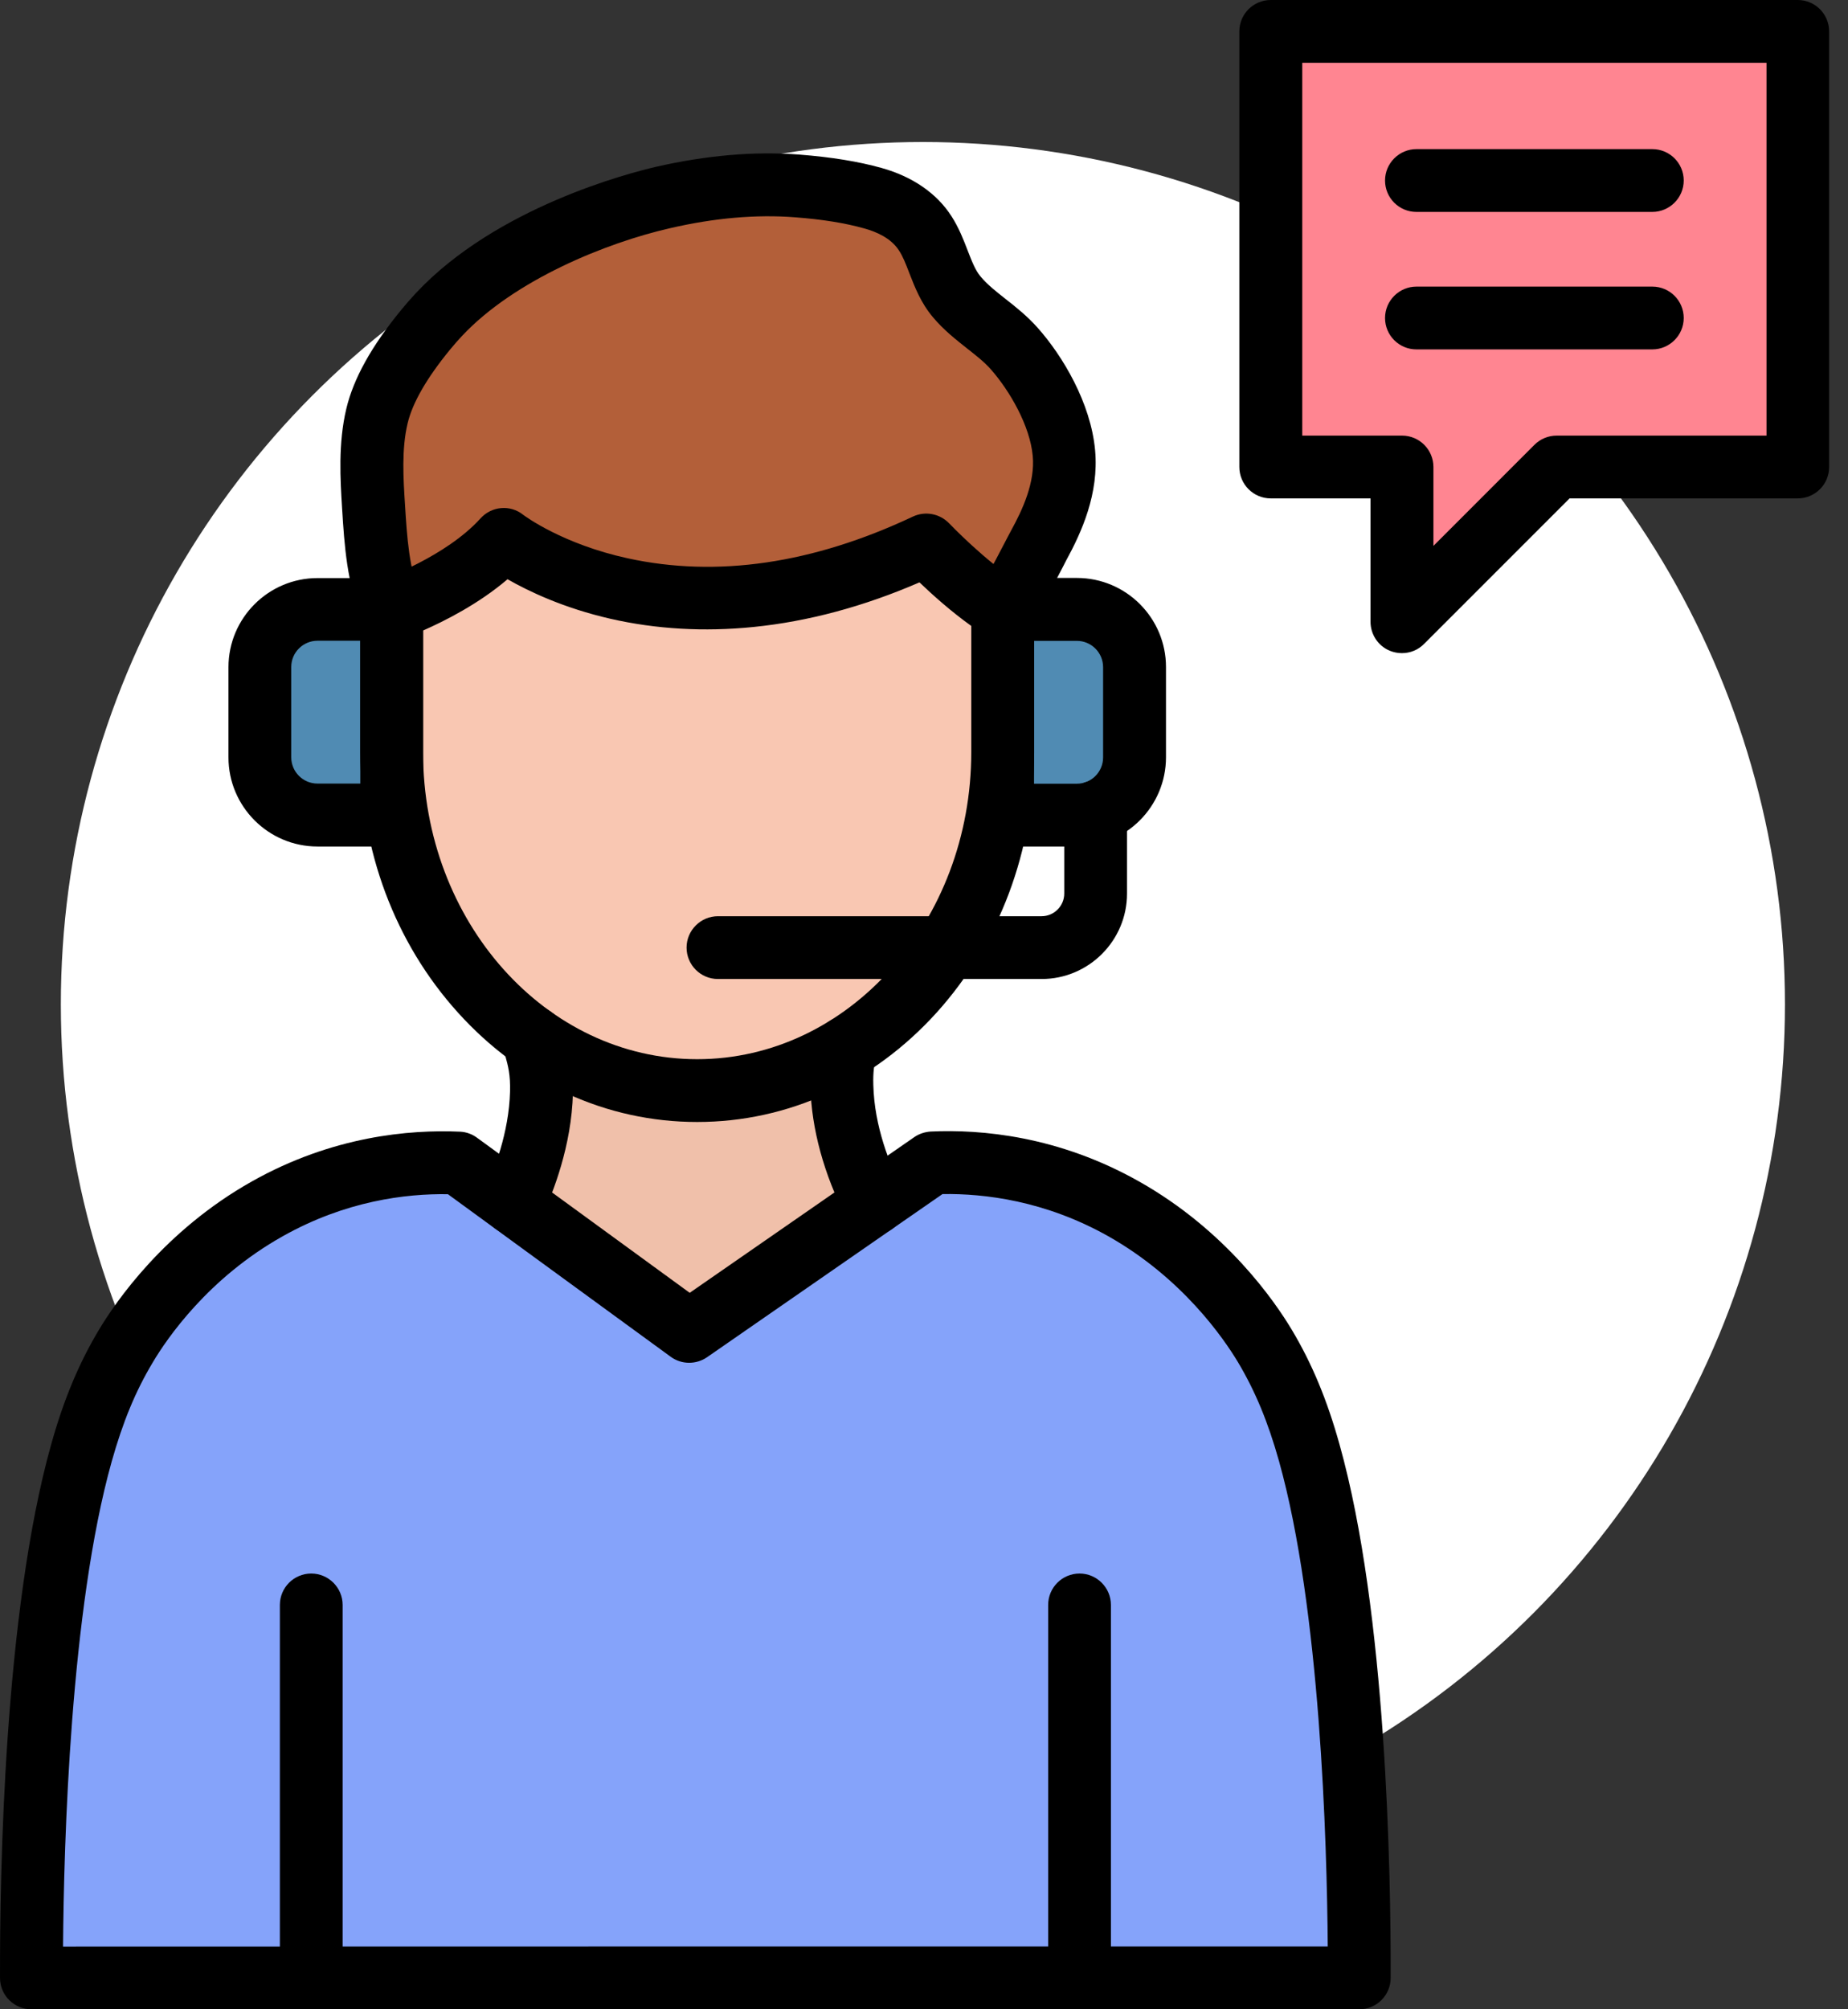 <svg xmlns="http://www.w3.org/2000/svg" width="92" height="100" viewBox="0 0 92 100" fill="none"><rect x="0" y="0" width="92" height="100" fill="#333333" stroke="none"/><circle cx="45.945" cy="49.984" r="42.916" fill="white"></circle><path d="M89.505 1.564V23.244H77.493L69.798 30.946V23.244H63.268V1.564H89.505Z" fill="#FF8591"></path><path d="M52.956 22.553C53.106 24.213 52.448 25.776 51.693 27.156C51.563 27.39 50.221 30.046 49.916 30.326C48.06 29.18 46.114 27.123 46.114 27.123C33.151 33.23 25.072 26.843 25.072 26.843C23.034 29.096 19.493 30.32 19.493 30.32C18.809 28.744 18.692 26.954 18.581 25.216C18.49 23.718 18.399 22.169 18.75 20.704C19.122 19.148 20.215 17.579 21.172 16.407C21.381 16.147 21.602 15.899 21.823 15.658C25.02 12.241 30.287 10.444 32.969 9.832C35.137 9.33 37.435 9.083 39.675 9.252C40.925 9.35 42.233 9.526 43.451 9.864C44.447 10.144 45.436 10.671 46.042 11.602C46.686 12.599 46.843 13.862 47.617 14.78C48.464 15.776 49.616 16.375 50.475 17.351C51.641 18.66 52.793 20.71 52.956 22.553Z" fill="#B35F39"></path><path d="M19.499 37.44V40.565H15.808C14.219 40.565 12.937 39.276 12.937 37.694V33.202C12.937 31.613 14.226 30.331 15.808 30.331H19.499V37.44ZM56.484 33.195V37.687C56.484 38.944 55.677 40.018 54.544 40.402C54.251 40.5 53.939 40.559 53.613 40.559H49.922V30.324H53.613C55.195 30.324 56.484 31.607 56.484 33.195Z" fill="#508BB3"></path><path d="M47.129 47.162C45.814 49.213 44.095 50.931 42.103 52.162C39.916 53.516 37.389 54.284 34.707 54.284C31.693 54.284 28.887 53.314 26.524 51.641C25.593 50.983 24.733 50.215 23.952 49.349C21.198 46.303 19.499 42.09 19.499 37.442V30.326C19.499 30.326 23.041 29.102 25.078 26.85C25.078 26.85 33.158 33.236 46.12 27.13C46.12 27.13 48.066 29.187 49.922 30.333V37.449C49.916 41.062 48.887 44.415 47.129 47.162Z" fill="#F9C7B2"></path><path d="M43.509 59.889L34.31 66.256L25.56 59.869C26.237 58.417 26.901 56.425 26.953 54.355C26.986 53.072 26.758 52.512 26.524 51.627C28.887 53.3 31.693 54.27 34.707 54.27C37.389 54.27 39.916 53.502 42.103 52.148C41.973 52.662 41.882 53.189 41.901 54.029C41.96 56.295 42.721 58.352 43.509 59.889Z" fill="#F0C0AA"></path><path d="M53.744 98.438H1.563C1.557 95.476 1.576 81.127 4.05 72.312C4.655 70.144 5.359 68.503 6.257 66.993C6.765 66.147 8.978 62.592 13.301 60.157C17.318 57.898 21.042 57.794 22.826 57.879L25.56 59.871L34.31 66.257L43.509 59.89L46.406 57.885C48.19 57.8 51.914 57.904 55.931 60.164C60.254 62.599 62.468 66.153 62.975 66.999C63.874 68.503 64.577 70.15 65.182 72.319C67.65 81.133 67.676 95.482 67.669 98.445L53.744 98.438Z" fill="#85A3FA"></path><path d="M67.669 100H1.563C0.704 100 0.001 99.303 0.001 98.444C-0.013 93.242 0.202 80.247 2.546 71.894C3.165 69.674 3.92 67.865 4.916 66.198C5.756 64.792 8.184 61.25 12.533 58.802C16.543 56.543 20.384 56.211 22.898 56.322C23.203 56.335 23.496 56.439 23.744 56.621L34.336 64.342L45.514 56.595C45.755 56.426 46.042 56.335 46.335 56.315C48.848 56.198 52.689 56.536 56.699 58.796C61.048 61.243 63.477 64.785 64.316 66.191C65.312 67.858 66.068 69.668 66.686 71.888C69.03 80.241 69.245 93.235 69.232 98.437C69.232 99.303 68.529 100 67.669 100ZM34.532 96.875H66.1C66.061 91.673 65.729 80.071 63.678 72.734C63.125 70.762 62.493 69.245 61.634 67.799C60.918 66.608 58.861 63.607 55.169 61.523C52.031 59.759 49.017 59.395 46.921 59.427L35.202 67.546C34.655 67.923 33.926 67.917 33.392 67.526L22.299 59.434C20.202 59.401 17.201 59.766 14.069 61.53C10.371 63.607 8.314 66.608 7.605 67.806C6.739 69.251 6.114 70.775 5.56 72.741C3.503 80.078 3.178 91.679 3.139 96.881L34.532 96.875Z" fill="black"></path><path d="M15.495 99.999C14.629 99.999 13.933 99.296 13.933 98.437V79.876C13.933 79.01 14.636 78.313 15.495 78.313C16.355 78.313 17.058 79.016 17.058 79.876V98.437C17.058 99.303 16.355 99.999 15.495 99.999ZM53.744 99.999C52.878 99.999 52.181 99.296 52.181 98.437V79.876C52.181 79.01 52.884 78.313 53.744 78.313C54.603 78.313 55.306 79.016 55.306 79.876V98.437C55.306 99.303 54.603 99.999 53.744 99.999ZM34.707 55.84C30.196 55.84 25.964 53.906 22.793 50.39C19.662 46.92 17.937 42.324 17.937 37.435V30.325C17.937 29.661 18.36 29.069 18.991 28.848C19.024 28.834 22.188 27.715 23.92 25.801C24.473 25.189 25.398 25.104 26.042 25.618C26.127 25.683 28.002 27.077 31.25 27.786C35.69 28.756 40.462 28.06 45.449 25.709C46.061 25.423 46.784 25.56 47.253 26.048C47.272 26.068 49.089 27.969 50.742 28.997C51.205 29.284 51.484 29.785 51.484 30.325V37.441C51.484 42.324 49.759 46.927 46.628 50.397C43.451 53.906 39.219 55.84 34.707 55.84ZM21.062 31.38V37.441C21.062 45.866 27.181 52.715 34.707 52.715C42.233 52.715 48.353 45.859 48.353 37.435V31.152C47.35 30.436 46.406 29.59 45.775 28.984C42.995 30.189 40.222 30.931 37.513 31.204C35.059 31.452 32.663 31.315 30.384 30.794C28.054 30.26 26.315 29.427 25.267 28.828C23.828 30.058 22.129 30.911 21.062 31.38Z" fill="black"></path><path d="M19.499 31.888C18.894 31.888 18.321 31.536 18.067 30.944C17.266 29.101 17.142 27.09 17.032 25.319C16.941 23.873 16.83 22.07 17.24 20.345C17.598 18.841 18.49 17.233 19.974 15.423C20.202 15.143 20.45 14.863 20.697 14.596C24.714 10.299 31.348 8.607 32.637 8.307C35.163 7.728 37.578 7.519 39.811 7.695C41.387 7.819 42.722 8.034 43.887 8.359C45.43 8.789 46.634 9.622 47.364 10.755C47.734 11.328 47.969 11.934 48.171 12.461C48.379 12.995 48.555 13.457 48.822 13.769C49.154 14.167 49.596 14.512 50.065 14.883C50.573 15.28 51.146 15.736 51.66 16.315C52.904 17.715 54.303 20.052 54.518 22.409C54.714 24.577 53.848 26.484 53.073 27.903C53.053 27.942 53.001 28.04 52.93 28.183C51.589 30.774 51.296 31.191 50.983 31.478C50.345 32.057 49.356 32.018 48.776 31.38C48.229 30.781 48.236 29.863 48.776 29.271C48.906 29.082 49.258 28.483 50.156 26.745C50.261 26.549 50.306 26.458 50.339 26.399C50.905 25.371 51.537 24.01 51.413 22.689C51.276 21.191 50.267 19.447 49.33 18.385C49.004 18.014 48.587 17.689 48.138 17.337C47.598 16.907 46.979 16.426 46.446 15.788C45.84 15.072 45.541 14.284 45.267 13.587C45.104 13.158 44.948 12.754 44.746 12.454C44.349 11.842 43.607 11.53 43.047 11.374C42.077 11.1 40.944 10.918 39.577 10.814C37.657 10.664 35.554 10.846 33.34 11.361C30.209 12.077 25.619 13.919 22.989 16.732C22.787 16.947 22.591 17.174 22.403 17.402C21.244 18.815 20.534 20.052 20.293 21.067C19.987 22.337 20.078 23.821 20.163 25.123C20.261 26.712 20.365 28.359 20.944 29.707C21.289 30.501 20.925 31.419 20.131 31.758C19.916 31.849 19.707 31.888 19.499 31.888ZM25.56 61.438C25.339 61.438 25.111 61.393 24.896 61.289C24.115 60.924 23.776 59.993 24.148 59.212C24.59 58.268 25.339 56.38 25.391 54.322C25.41 53.483 25.306 53.092 25.131 52.454C25.091 52.317 25.052 52.174 25.013 52.024C24.799 51.191 25.293 50.338 26.133 50.117C26.966 49.902 27.819 50.397 28.041 51.237C28.073 51.373 28.112 51.497 28.145 51.621C28.347 52.343 28.555 53.092 28.523 54.401C28.457 57.031 27.526 59.375 26.986 60.54C26.857 60.809 26.654 61.035 26.402 61.194C26.15 61.353 25.858 61.438 25.56 61.438ZM43.516 61.451C42.949 61.451 42.403 61.139 42.123 60.599C41.016 58.437 40.397 56.178 40.345 54.075C40.319 53.033 40.443 52.363 40.586 51.803C40.742 51.106 41.367 50.592 42.11 50.592C42.975 50.592 43.672 51.289 43.672 52.155C43.672 52.285 43.653 52.415 43.627 52.539C43.522 52.955 43.457 53.346 43.477 53.997C43.529 56.067 44.291 57.955 44.909 59.173C45.3 59.941 45 60.885 44.232 61.276C43.998 61.399 43.75 61.451 43.516 61.451Z" fill="black"></path><path d="M53.613 42.13H49.922C49.056 42.13 48.359 41.426 48.359 40.567V30.326C48.359 29.46 49.063 28.764 49.922 28.764H53.613C56.061 28.764 58.047 30.756 58.047 33.197V37.689C58.047 40.137 56.055 42.13 53.613 42.13ZM51.478 39.005H53.607C54.33 39.005 54.916 38.419 54.916 37.696V33.204C54.916 32.481 54.33 31.895 53.607 31.895H51.478V39.005ZM19.499 42.13H15.808C13.36 42.13 11.374 40.137 11.374 37.696V33.204C11.374 30.756 13.366 28.77 15.808 28.77H19.499C20.365 28.77 21.062 29.473 21.062 30.333V40.574C21.062 41.426 20.358 42.13 19.499 42.13ZM15.808 31.889C15.085 31.889 14.499 32.475 14.499 33.197V37.689C14.499 38.412 15.085 38.998 15.808 38.998H17.937V31.889H15.808Z" fill="black"></path><path d="M51.856 48.724H35.742C34.877 48.724 34.18 48.02 34.18 47.161C34.18 46.302 34.883 45.599 35.742 45.599H51.856C52.474 45.599 52.982 45.091 52.982 44.472V40.41C52.982 39.544 53.685 38.847 54.544 38.847C55.404 38.847 56.107 39.55 56.107 40.41V44.472C56.107 46.816 54.199 48.724 51.856 48.724ZM69.792 32.506C69.59 32.506 69.388 32.467 69.193 32.389C68.607 32.148 68.229 31.575 68.229 30.944V24.805H63.262C62.396 24.805 61.699 24.101 61.699 23.242V1.562C61.699 0.697 62.402 0 63.262 0H89.499C90.364 0 91.061 0.703 91.061 1.562V23.242C91.061 24.108 90.358 24.805 89.499 24.805H78.138L70.898 32.044C70.599 32.35 70.202 32.506 69.792 32.506ZM64.831 21.68H69.798C70.664 21.68 71.361 22.383 71.361 23.242V27.168L76.393 22.135C76.686 21.842 77.083 21.68 77.5 21.68H87.943V3.125H64.831V21.68Z" fill="black"></path><path d="M82.259 10.547H70.514C69.648 10.547 68.952 9.844 68.952 8.984C68.952 8.125 69.655 7.422 70.514 7.422H82.259C83.125 7.422 83.822 8.125 83.822 8.984C83.822 9.844 83.118 10.547 82.259 10.547ZM82.259 17.389H70.514C69.648 17.389 68.952 16.686 68.952 15.827C68.952 14.967 69.655 14.264 70.514 14.264H82.259C83.125 14.264 83.822 14.967 83.822 15.827C83.822 16.686 83.118 17.389 82.259 17.389Z" fill="black"></path></svg>